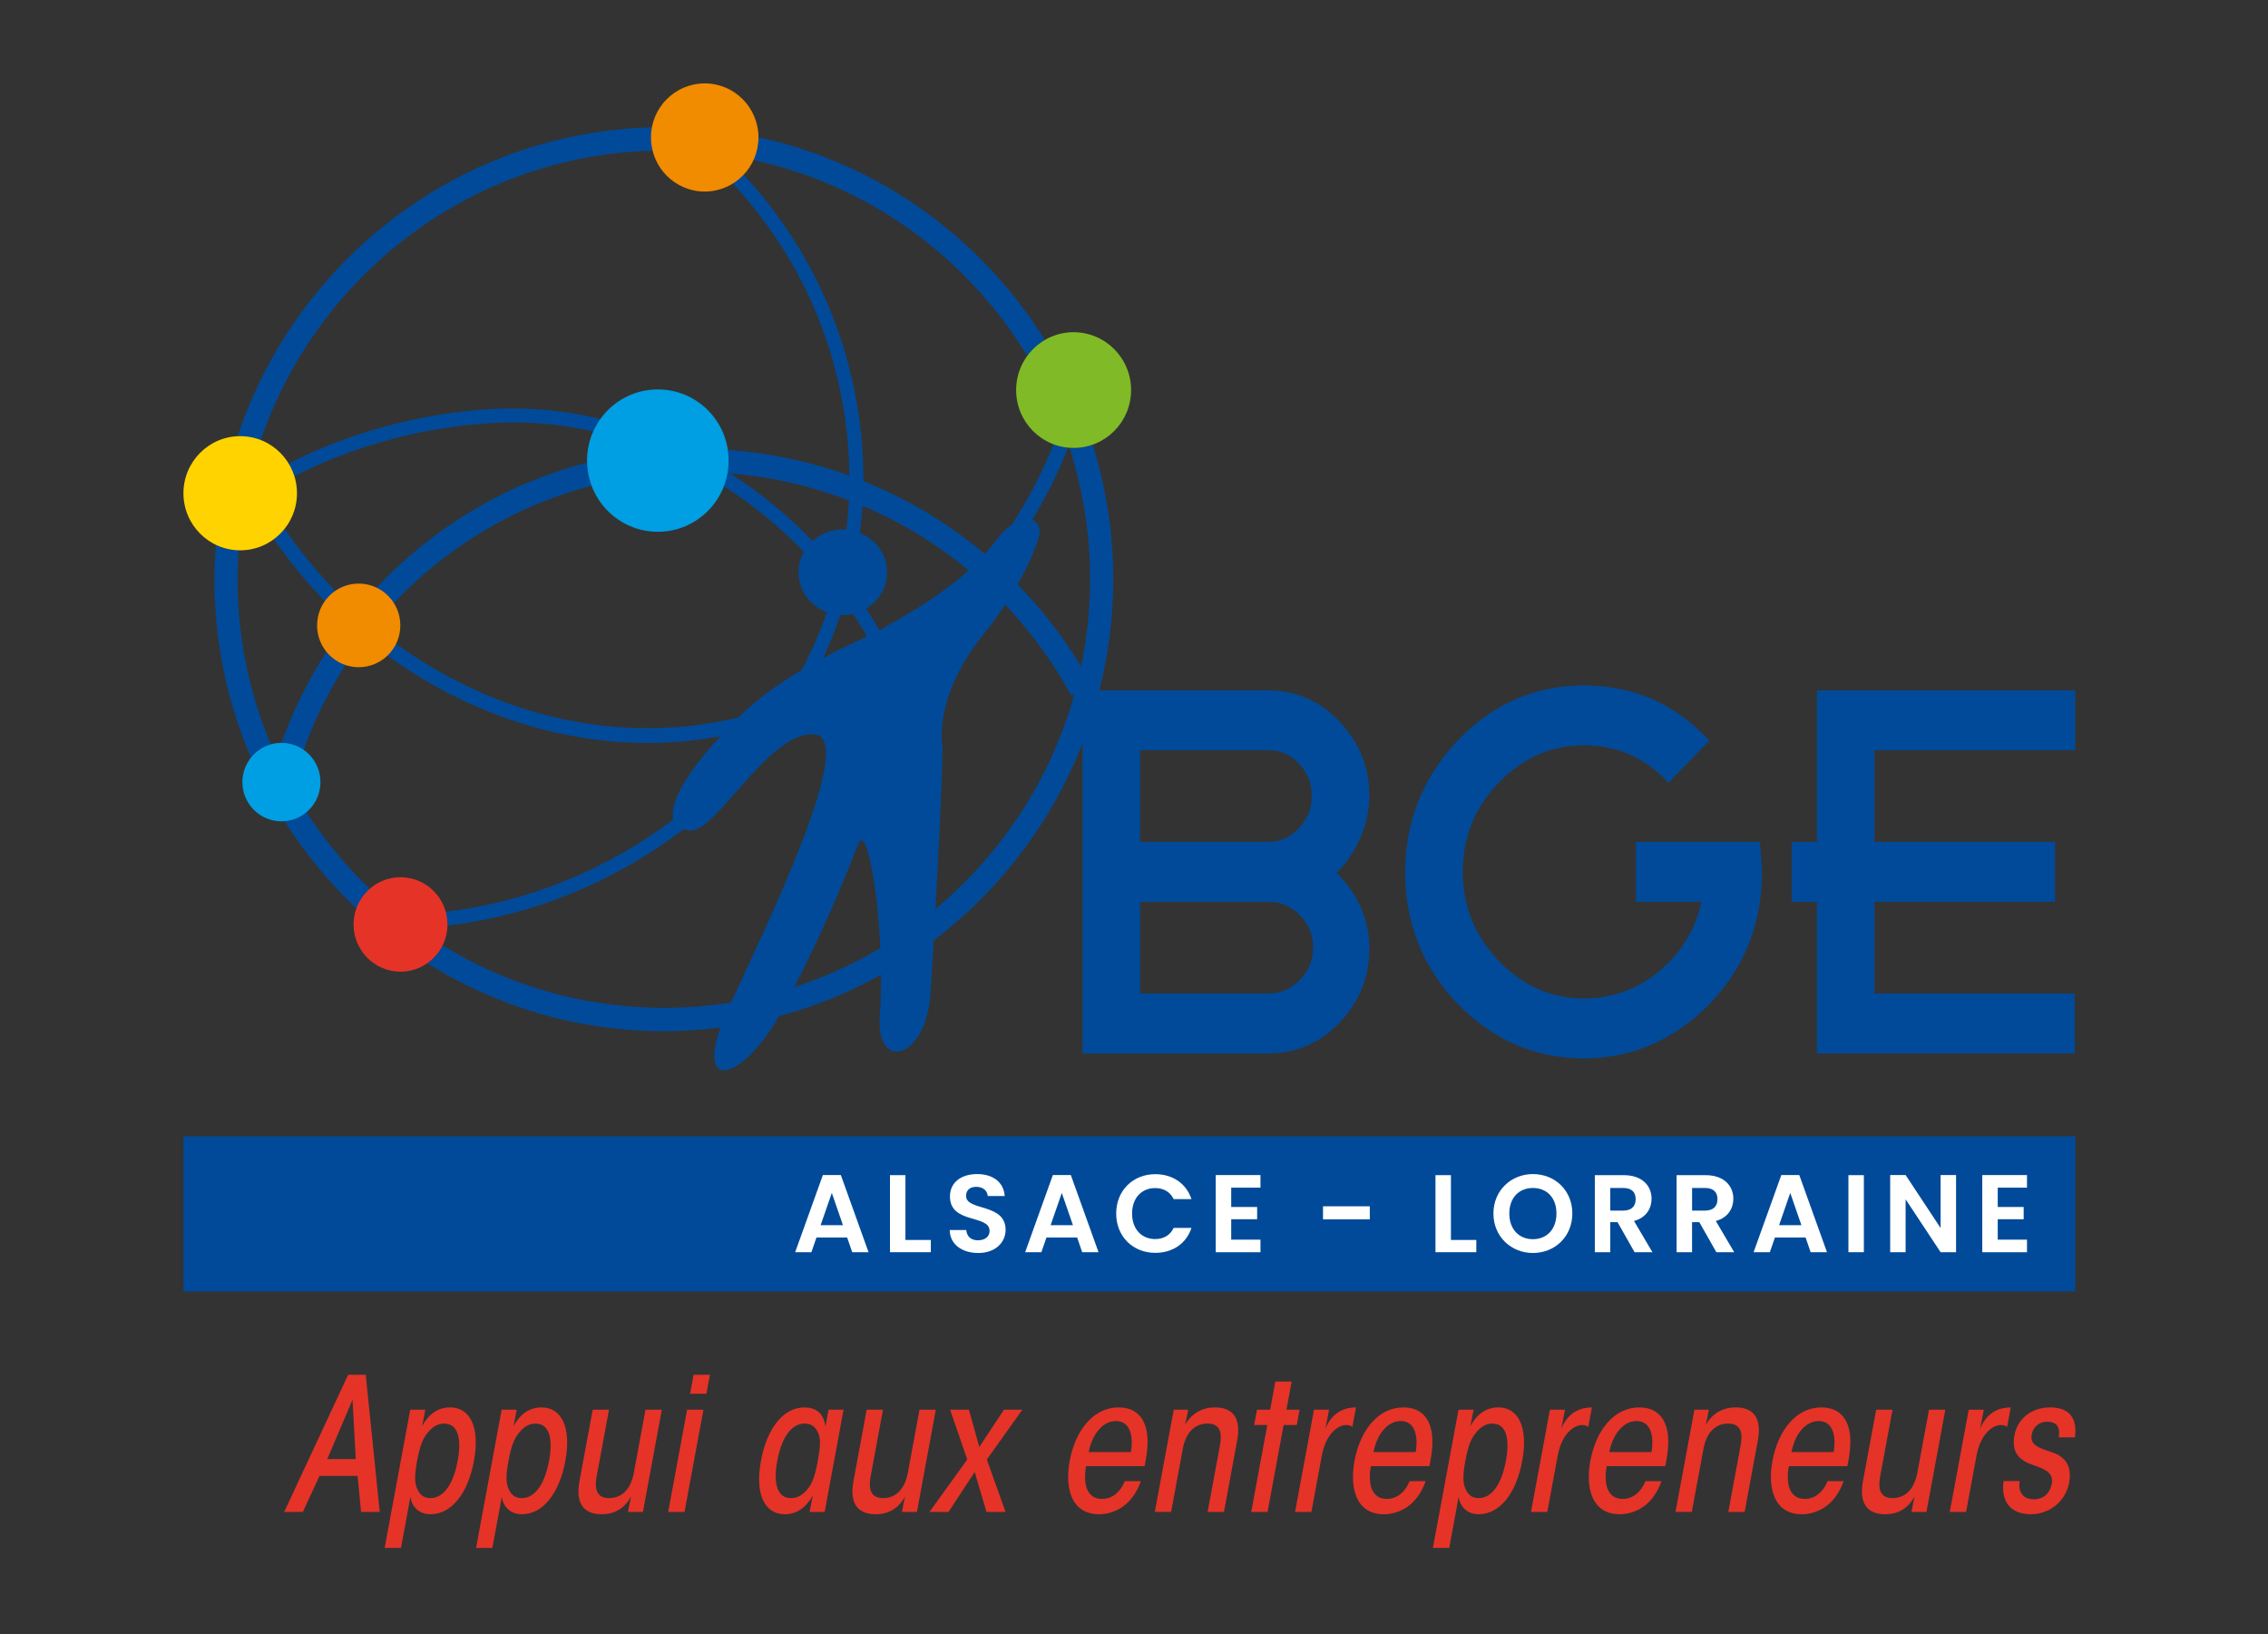 <?xml version="1.0" encoding="UTF-8"?>
<svg xmlns="http://www.w3.org/2000/svg" width="136" height="98" viewBox="0 0 136 98" fill="none">
  <rect x="0" y="0" width="136" height="98" fill="#333333" stroke="none"/>
  <g clip-path="url(#clip0_1571_382)">
    <path d="M124.442 44.983V41.396H108.949V50.484H107.436V54.076H108.949V63.16H124.42V59.572H112.398V54.076H123.232V50.484H112.398V44.983H124.442Z" fill="#004A99"></path>
    <path d="M105.555 50.735L105.527 50.482H98.094V54.075H102.025C101.71 55.57 100.97 56.878 99.815 57.955C98.44 59.223 96.816 59.866 94.985 59.866C93.026 59.866 91.304 59.112 89.874 57.621C88.442 56.128 87.716 54.334 87.716 52.279C87.716 51.23 87.898 50.249 88.257 49.371C88.613 48.487 89.16 47.663 89.881 46.917C91.325 45.437 93.035 44.686 94.967 44.686C95.929 44.686 96.835 44.862 97.658 45.215C98.482 45.562 99.217 46.069 99.849 46.726L100.049 46.933L100.248 46.726L102.312 44.601L102.503 44.408L102.314 44.213C101.324 43.187 100.213 42.407 99.008 41.887C97.796 41.363 96.436 41.099 94.966 41.099C92.027 41.099 89.48 42.22 87.394 44.423C85.317 46.627 84.264 49.272 84.264 52.293C84.264 53.083 84.329 53.831 84.457 54.521C84.587 55.214 84.788 55.902 85.049 56.568C85.574 57.886 86.367 59.107 87.411 60.194C89.526 62.359 92.072 63.461 94.965 63.461C97.804 63.461 100.311 62.395 102.412 60.3C104.563 58.126 105.655 55.43 105.655 52.279C105.655 52.261 105.582 51.042 105.582 51.042C105.585 51.032 105.555 50.735 105.555 50.735Z" fill="#004A99"></path>
    <path d="M82.113 47.734C82.113 46.026 81.515 44.526 80.338 43.279C79.159 42.032 77.715 41.396 76.047 41.396H65.924C66.465 39.258 66.758 37.028 66.758 34.724C66.758 31.914 66.318 29.206 65.524 26.656C65.164 26.782 64.781 26.858 64.377 26.858C64.295 26.858 64.215 26.851 64.134 26.846C64.931 29.331 65.366 31.98 65.366 34.725C65.366 36.523 65.177 38.275 64.83 39.969C63.742 38.165 62.457 36.515 61.021 35.045C61.726 33.806 62.122 32.809 62.3 32.182C62.428 31.731 62.257 31.313 61.891 31.165C62.733 29.791 63.458 28.348 64.046 26.84C63.742 26.814 63.451 26.742 63.175 26.637C62.505 28.325 61.668 29.942 60.67 31.451C60.353 31.672 60.003 32.014 59.638 32.51C59.457 32.755 59.26 32.989 59.056 33.217C56.873 31.385 54.415 29.908 51.774 28.849C51.774 28.829 51.776 28.803 51.776 28.783C51.776 21.928 49.187 15.417 44.586 10.474C44.393 10.679 44.175 10.854 43.936 11.001C48.357 15.733 50.869 21.957 50.934 28.521C48.611 27.677 46.159 27.154 43.638 26.979C43.669 27.188 43.693 27.401 43.693 27.618C43.693 28.16 43.588 28.677 43.405 29.153C45.129 30.255 46.749 31.567 48.203 33.09C47.88 33.669 47.783 34.369 47.995 35.05C48.236 35.85 48.847 36.437 49.584 36.711C49.173 37.894 48.671 39.048 48.079 40.169C46.22 41.262 45.109 42.209 44.285 43.023C42.895 43.347 41.475 43.557 40.033 43.631C34.293 43.938 28.529 42.069 23.747 38.597C23.617 38.866 23.445 39.105 23.234 39.309C28.178 42.897 34.136 44.829 40.08 44.513C41.134 44.461 42.179 44.331 43.209 44.144C41.009 46.501 40.14 48.247 40.374 49.137C36.361 52.169 31.594 54.099 26.712 54.666C26.782 54.913 26.831 55.166 26.831 55.435C26.831 55.46 26.823 55.479 26.823 55.503C31.89 54.908 36.831 52.897 40.978 49.729C41.111 49.769 41.264 49.797 41.439 49.798C42.997 49.815 46.237 43.674 48.894 44.049C51.411 44.403 45.789 55.844 43.839 60.111C42.525 60.319 41.178 60.431 39.808 60.431C34.949 60.431 30.405 59.055 26.534 56.681C26.322 57.111 26.012 57.485 25.622 57.759C29.744 60.337 34.606 61.831 39.809 61.831C40.959 61.831 42.093 61.752 43.206 61.609C41.825 65.498 44.543 64.708 46.716 60.927C48.872 60.349 50.922 59.511 52.831 58.448C52.836 59.298 52.812 60.154 52.757 60.982C52.528 64.257 55.55 63.553 55.8 59.525C55.868 58.398 55.933 57.36 55.987 56.39C59.962 53.38 63.078 49.286 64.917 44.553V63.168H76.049C77.721 63.168 79.169 62.537 80.346 61.298C81.519 60.063 82.115 58.559 82.115 56.826C82.115 55.928 81.91 55.043 81.505 54.204C81.147 53.467 80.688 52.849 80.14 52.346C80.698 51.8 81.16 51.141 81.512 50.373C81.91 49.496 82.113 48.611 82.113 47.734ZM48.73 32.443C47.225 30.884 45.567 29.518 43.787 28.392C46.255 28.582 48.651 29.14 50.908 30.009C50.878 30.595 50.822 31.175 50.749 31.754C50.431 31.73 50.107 31.754 49.78 31.845C49.373 31.963 49.021 32.175 48.73 32.443ZM49.367 39.443C49.761 38.607 50.093 37.747 50.393 36.878C50.645 36.892 50.9 36.871 51.157 36.807C51.451 37.259 51.733 37.705 51.996 38.165C51.008 38.612 50.131 39.036 49.367 39.443ZM47.636 59.184C49.318 55.883 50.434 53.256 51.462 50.612C51.903 49.485 52.611 52.847 52.791 56.847C51.177 57.809 49.448 58.594 47.636 59.184ZM52.736 37.785C52.483 37.35 52.217 36.917 51.942 36.49C52.931 35.892 53.433 34.714 53.086 33.58C52.849 32.813 52.272 32.242 51.562 31.954C51.632 31.415 51.69 30.871 51.724 30.326C54.021 31.3 56.162 32.607 58.083 34.201C56.6 35.545 54.73 36.695 52.736 37.785ZM56.092 54.503C56.526 46.763 56.521 44.809 56.521 44.809C56.521 44.809 55.858 41.777 59.127 37.852C59.563 37.295 59.937 36.763 60.274 36.258C61.808 37.869 63.147 39.697 64.24 41.711L64.428 41.606C63.013 46.727 60.056 51.199 56.092 54.503ZM68.366 44.983H76.046C76.772 44.983 77.393 45.252 77.894 45.789C78.409 46.332 78.659 46.969 78.659 47.734C78.659 48.488 78.404 49.124 77.877 49.671C77.352 50.217 76.754 50.482 76.046 50.482H68.366V44.983ZM77.932 58.762C77.4 59.299 76.766 59.573 76.047 59.573H68.367V54.076H76.047C76.796 54.076 77.416 54.335 77.946 54.877C78.478 55.412 78.739 56.052 78.739 56.821C78.739 57.582 78.472 58.214 77.932 58.762Z" fill="#004A99"></path>
    <path d="M20.107 35.423C18.996 34.283 17.981 33.038 17.066 31.703C16.881 31.937 16.666 32.145 16.426 32.323C17.347 33.655 18.37 34.902 19.483 36.044C19.654 35.805 19.863 35.591 20.107 35.423Z" fill="#004A99"></path>
    <path d="M20.719 39.867C20.267 39.713 19.875 39.438 19.58 39.072C18.491 40.763 17.58 42.593 16.885 44.54C17.377 44.542 17.832 44.698 18.209 44.961C18.859 43.148 19.707 41.445 20.719 39.867Z" fill="#004A99"></path>
    <path d="M17.307 27.79C17.451 28.026 17.568 28.28 17.652 28.549C21.278 26.709 25.362 25.6 29.585 25.363C31.592 25.249 33.606 25.429 35.58 25.867C35.698 25.601 35.843 25.35 36.011 25.115C33.884 24.617 31.707 24.403 29.539 24.521C25.212 24.768 21.027 25.908 17.307 27.79Z" fill="#004A99"></path>
    <path d="M17.059 49.227C18.278 51.153 19.73 52.914 21.377 54.47C21.543 54.013 21.819 53.615 22.176 53.302C20.737 51.921 19.462 50.374 18.373 48.691C18.012 48.996 17.561 49.19 17.059 49.227Z" fill="#004A99"></path>
    <path d="M61.601 21.339C61.884 20.953 62.244 20.628 62.659 20.387C58.853 14.277 52.702 9.792 45.479 8.229C45.479 8.233 45.481 8.237 45.481 8.241C45.481 8.728 45.367 9.185 45.178 9.599C52.111 11.096 58.002 15.438 61.601 21.339Z" fill="#004A99"></path>
    <path d="M15.637 26.387C19.021 16.497 28.24 9.316 39.142 9.035C39.078 8.78 39.034 8.517 39.034 8.239C39.034 8.034 39.058 7.833 39.094 7.636C27.521 7.941 17.749 15.617 14.248 26.16C14.301 26.159 14.352 26.153 14.402 26.153C14.839 26.151 15.254 26.237 15.637 26.387Z" fill="#004A99"></path>
    <path d="M35.483 29.12C35.322 28.69 35.227 28.227 35.213 27.742C30.338 28.997 25.974 31.622 22.574 35.239C23.003 35.443 23.364 35.762 23.616 36.161C26.812 32.773 30.912 30.312 35.483 29.12Z" fill="#004A99"></path>
    <path d="M14.312 32.991C13.824 32.979 13.362 32.863 12.946 32.664C12.895 33.343 12.855 34.029 12.855 34.724C12.855 38.525 13.641 42.146 15.052 45.433C15.354 45.054 15.764 44.775 16.24 44.639C14.962 41.584 14.244 38.24 14.244 34.724C14.245 34.143 14.273 33.564 14.312 32.991Z" fill="#004A99"></path>
    <path d="M24.006 37.5C24.006 38.885 22.887 40.006 21.508 40.006C20.132 40.006 19.014 38.885 19.014 37.5C19.014 36.113 20.132 34.991 21.508 34.991C22.887 34.991 24.006 36.114 24.006 37.5Z" fill="#F18B00"></path>
    <path d="M19.217 46.895C19.217 48.194 18.168 49.247 16.879 49.247C15.585 49.247 14.535 48.193 14.535 46.895C14.535 45.595 15.585 44.541 16.879 44.541C18.168 44.541 19.217 45.595 19.217 46.895Z" fill="#009EE2"></path>
    <path d="M43.693 27.614C43.693 29.974 41.791 31.886 39.447 31.886C37.103 31.886 35.203 29.974 35.203 27.614C35.203 25.255 37.103 23.349 39.447 23.349C41.791 23.349 43.693 25.255 43.693 27.614Z" fill="#009EE2"></path>
    <path d="M45.481 8.241C45.481 10.032 44.037 11.486 42.259 11.486C40.478 11.486 39.035 10.032 39.035 8.241C39.035 6.45 40.478 5 42.259 5C44.037 5 45.481 6.45 45.481 8.241Z" fill="#F18B00"></path>
    <path d="M26.834 55.43C26.834 56.995 25.57 58.261 24.017 58.261C22.465 58.261 21.201 56.994 21.201 55.43C21.201 53.867 22.465 52.598 24.017 52.598C25.57 52.598 26.834 53.868 26.834 55.43Z" fill="#E53328"></path>
    <path d="M17.808 29.576C17.808 31.465 16.283 32.997 14.405 32.997C12.525 32.997 11 31.465 11 29.576C11 27.684 12.525 26.152 14.405 26.152C16.283 26.152 17.808 27.684 17.808 29.576Z" fill="#FFD300"></path>
    <path d="M67.826 23.39C67.826 25.303 66.282 26.857 64.377 26.857C62.475 26.857 60.932 25.303 60.932 23.39C60.932 21.473 62.477 19.919 64.377 19.919C66.283 19.92 67.826 21.473 67.826 23.39Z" fill="#80BA27"></path>
    <path d="M21.139 83.929L19.625 87.485H21.334L21.139 83.929ZM18.161 90.655H17.041L20.876 82.432H21.931L22.772 90.655H21.652L21.442 88.496H19.158L18.161 90.655Z" fill="#E53328"></path>
    <path d="M27.446 87.58C27.701 86.205 27.438 85.358 26.631 85.358C26.231 85.358 25.926 85.563 25.649 85.901C25.345 86.26 25.171 86.733 25.012 87.591C24.853 88.446 24.854 88.919 25.023 89.283C25.173 89.62 25.404 89.826 25.805 89.826C26.61 89.826 27.187 88.978 27.443 87.591L27.446 87.58ZM24.6 84.526H25.503C25.433 84.899 25.379 85.195 25.312 85.506C25.727 84.76 26.287 84.388 26.996 84.388C28.183 84.388 28.795 85.568 28.42 87.595C28.062 89.532 27.085 90.793 25.811 90.793C25.152 90.793 24.713 90.385 24.602 89.749C24.567 89.986 24.519 90.249 24.444 90.654L24.045 92.813H23.066L24.6 84.526Z" fill="#E53328"></path>
    <path d="M32.925 87.58C33.18 86.205 32.917 85.358 32.111 85.358C31.71 85.358 31.405 85.563 31.128 85.901C30.824 86.26 30.65 86.733 30.491 87.591C30.332 88.446 30.333 88.919 30.502 89.283C30.652 89.62 30.884 89.826 31.284 89.826C32.089 89.826 32.666 88.978 32.922 87.591L32.925 87.58ZM30.081 84.526H30.983C30.914 84.899 30.86 85.195 30.793 85.506C31.208 84.76 31.767 84.388 32.477 84.388C33.663 84.388 34.276 85.568 33.901 87.595C33.542 89.532 32.566 90.793 31.291 90.793C30.632 90.793 30.193 90.385 30.082 89.749C30.048 89.986 30 90.249 29.924 90.654L29.525 92.813H28.547L30.081 84.526Z" fill="#E53328"></path>
    <path d="M38.553 90.655H37.656C37.712 90.346 37.768 90.052 37.844 89.719C37.441 90.481 36.807 90.794 36.081 90.794C35.057 90.794 34.488 90.209 34.748 88.807L35.54 84.527H36.518L35.786 88.486C35.682 89.044 35.628 89.826 36.527 89.826C37.248 89.826 37.817 89.341 38.009 88.307L38.708 84.527H39.687L38.553 90.655Z" fill="#E53328"></path>
    <path d="M41.591 82.432H42.569L42.358 83.571H41.38L41.591 82.432ZM41.203 84.526H42.182L41.047 90.655H40.068L41.203 84.526Z" fill="#E53328"></path>
    <path d="M46.607 87.602C46.352 88.976 46.627 89.825 47.421 89.825C47.846 89.825 48.152 89.619 48.427 89.282C48.731 88.918 48.881 88.445 49.039 87.59C49.198 86.732 49.224 86.258 49.052 85.9C48.902 85.562 48.671 85.357 48.246 85.357C47.452 85.357 46.864 86.204 46.608 87.59L46.607 87.602ZM49.451 90.655H48.548C48.628 90.225 48.681 89.938 48.739 89.676C48.332 90.399 47.763 90.794 47.053 90.794C45.867 90.794 45.256 89.608 45.628 87.597C45.989 85.646 46.965 84.389 48.24 84.389C48.856 84.389 49.38 84.678 49.505 85.533C49.556 85.21 49.611 84.906 49.682 84.528H50.584L49.451 90.655Z" fill="#E53328"></path>
    <path d="M54.983 90.655H54.085C54.142 90.346 54.197 90.052 54.273 89.719C53.871 90.481 53.237 90.794 52.511 90.794C51.487 90.794 50.918 90.209 51.178 88.807L51.969 84.527H52.948L52.216 88.486C52.112 89.044 52.058 89.826 52.957 89.826C53.677 89.826 54.247 89.341 54.439 88.307L55.138 84.527H56.116L54.983 90.655Z" fill="#E53328"></path>
    <path d="M58.002 87.511L56.971 84.526H58.101L58.724 86.763L60.2 84.526H61.306L59.175 87.511L60.297 90.655H59.155L58.447 88.263L56.877 90.655H55.736L58.002 87.511Z" fill="#E53328"></path>
    <path d="M67.814 87.064C67.977 86.084 67.766 85.206 66.911 85.206C66.144 85.206 65.502 85.958 65.283 87.064H67.814ZM65.129 87.908C64.932 88.969 65.167 89.875 66.079 89.875C66.699 89.875 67.189 89.457 67.449 88.808H68.412C68.17 89.508 67.777 90.018 67.328 90.34C66.88 90.65 66.382 90.794 65.909 90.794C64.244 90.794 63.841 89.237 64.143 87.597C64.487 85.736 65.582 84.389 67.074 84.389C67.828 84.389 68.333 84.716 68.597 85.29C68.939 86.039 68.821 87.01 68.636 87.91H65.129V87.908Z" fill="#E53328"></path>
    <path d="M70.383 84.526H71.248C71.193 84.822 71.142 85.105 71.067 85.424C71.494 84.701 72.13 84.388 72.855 84.388C73.879 84.388 74.447 84.972 74.186 86.374L73.395 90.654H72.415L73.149 86.695C73.252 86.136 73.307 85.356 72.408 85.356C71.687 85.356 71.118 85.839 70.926 86.873L70.226 90.653H69.248L70.383 84.526Z" fill="#E53328"></path>
    <path d="M75.994 85.445H75.206L75.376 84.526H76.164L76.476 82.836H77.456L77.142 84.526H77.929L77.76 85.445H76.972L76.008 90.655H75.029L75.994 85.445Z" fill="#E53328"></path>
    <path d="M78.793 84.526H79.696C79.61 84.996 79.55 85.317 79.474 85.656C79.939 84.597 80.685 84.398 81.313 84.388L81.097 85.553C80.988 85.471 80.857 85.445 80.721 85.445C80.198 85.445 79.494 86.022 79.263 87.275L78.638 90.655H77.658L78.793 84.526Z" fill="#E53328"></path>
    <path d="M84.893 87.064C85.054 86.084 84.843 85.206 83.99 85.206C83.222 85.206 82.58 85.958 82.362 87.064H84.893ZM82.205 87.908C82.008 88.969 82.244 89.875 83.157 89.875C83.777 89.875 84.265 89.457 84.526 88.808H85.49C85.247 89.508 84.855 90.018 84.405 90.34C83.957 90.65 83.46 90.794 82.986 90.794C81.321 90.794 80.919 89.237 81.222 87.597C81.566 85.736 82.659 84.389 84.153 84.389C84.905 84.389 85.411 84.716 85.675 85.29C86.019 86.039 85.9 87.01 85.714 87.91H82.205V87.908Z" fill="#E53328"></path>
    <path d="M90.304 87.58C90.558 86.205 90.297 85.358 89.49 85.358C89.091 85.358 88.784 85.563 88.509 85.901C88.205 86.26 88.029 86.733 87.87 87.591C87.713 88.446 87.713 88.919 87.882 89.283C88.032 89.62 88.263 89.826 88.663 89.826C89.469 89.826 90.044 88.978 90.302 87.591L90.304 87.58ZM87.459 84.526H88.362C88.292 84.899 88.238 85.195 88.171 85.506C88.586 84.76 89.145 84.388 89.855 84.388C91.041 84.388 91.654 85.568 91.279 87.595C90.92 89.532 89.943 90.793 88.669 90.793C88.01 90.793 87.571 90.385 87.46 89.749C87.426 89.986 87.378 90.249 87.302 90.654L86.902 92.813H85.924L87.459 84.526Z" fill="#E53328"></path>
    <path d="M92.941 84.526H93.843C93.756 84.996 93.698 85.317 93.619 85.656C94.086 84.597 94.833 84.398 95.459 84.388L95.243 85.553C95.134 85.471 95.004 85.445 94.867 85.445C94.345 85.445 93.64 86.022 93.409 87.275L92.783 90.655H91.805L92.941 84.526Z" fill="#E53328"></path>
    <path d="M99.034 87.064C99.195 86.084 98.985 85.206 98.131 85.206C97.364 85.206 96.721 85.958 96.503 87.064H99.034ZM96.347 87.908C96.151 88.969 96.387 89.875 97.299 89.875C97.919 89.875 98.408 89.457 98.669 88.808H99.632C99.39 89.508 98.997 90.018 98.548 90.34C98.1 90.65 97.602 90.794 97.129 90.794C95.464 90.794 95.061 89.237 95.364 87.597C95.709 85.736 96.802 84.389 98.295 84.389C99.049 84.389 99.554 84.716 99.818 85.29C100.161 86.039 100.043 87.01 99.857 87.91H96.347V87.908Z" fill="#E53328"></path>
    <path d="M101.606 84.526H102.47C102.416 84.822 102.364 85.105 102.29 85.424C102.716 84.701 103.351 84.388 104.076 84.388C105.1 84.388 105.669 84.972 105.409 86.374L104.618 90.654H103.638L104.371 86.695C104.475 86.136 104.528 85.356 103.63 85.356C102.91 85.356 102.34 85.839 102.148 86.873L101.45 90.653H100.471L101.606 84.526Z" fill="#E53328"></path>
    <path d="M109.956 87.064C110.119 86.084 109.908 85.206 109.054 85.206C108.285 85.206 107.645 85.958 107.425 87.064H109.956ZM107.27 87.908C107.073 88.969 107.308 89.875 108.221 89.875C108.842 89.875 109.331 89.457 109.59 88.808H110.553C110.311 89.508 109.918 90.018 109.469 90.34C109.021 90.65 108.525 90.794 108.05 90.794C106.384 90.794 105.981 89.237 106.284 87.597C106.629 85.736 107.723 84.389 109.215 84.389C109.968 84.389 110.474 84.716 110.738 85.29C111.08 86.039 110.962 87.01 110.777 87.91H107.27V87.908Z" fill="#E53328"></path>
    <path d="M115.519 90.655H114.621C114.678 90.346 114.733 90.052 114.809 89.719C114.406 90.481 113.773 90.794 113.047 90.794C112.023 90.794 111.454 90.209 111.713 88.807L112.505 84.527H113.484L112.75 88.486C112.647 89.044 112.594 89.826 113.491 89.826C114.212 89.826 114.781 89.341 114.972 88.307L115.673 84.527H116.651L115.519 90.655Z" fill="#E53328"></path>
    <path d="M118.054 84.526H118.957C118.87 84.996 118.812 85.317 118.732 85.656C119.199 84.597 119.946 84.398 120.573 84.388L120.357 85.553C120.247 85.471 120.117 85.445 119.981 85.445C119.458 85.445 118.753 86.022 118.522 87.275L117.896 90.655H116.918L118.054 84.526Z" fill="#E53328"></path>
    <path d="M123.452 86.186C123.564 85.512 123.28 85.245 122.747 85.245C122.283 85.245 121.915 85.56 121.831 86.017C121.713 86.652 122.295 86.83 122.979 87.052C123.617 87.267 124.301 87.673 124.073 88.909C123.869 90.011 122.902 90.793 121.784 90.793C120.649 90.793 119.97 90.136 120.142 88.801H121.111C120.992 89.515 121.357 89.899 121.966 89.899C122.569 89.899 122.937 89.49 123.032 88.972C123.159 88.298 122.62 88.088 121.894 87.835C121.189 87.586 120.586 87.187 120.797 86.052C120.98 85.06 121.819 84.388 122.938 84.388C124.085 84.388 124.585 85.035 124.422 86.185H123.452V86.186Z" fill="#E53328"></path>
    <path d="M124.448 68.134H11V77.436H124.448V68.134Z" fill="#004A99"></path>
    <path d="M50.8 74.203H48.959L48.655 75.082H47.682L49.343 70.456H50.421L52.082 75.082H51.103L50.8 74.203ZM49.88 71.528L49.21 73.46H50.547L49.88 71.528Z" fill="white"></path>
    <path d="M54.294 70.462V74.348H55.816V75.082H53.367V70.462H54.294Z" fill="white"></path>
    <path d="M58.663 75.129C57.703 75.129 56.962 74.627 56.949 73.752H57.943C57.969 74.123 58.214 74.368 58.645 74.368C59.081 74.368 59.34 74.136 59.34 73.805C59.34 72.805 56.957 73.407 56.964 71.733C56.964 70.899 57.64 70.397 58.593 70.397C59.54 70.397 60.188 70.88 60.248 71.713H59.228C59.209 71.409 58.964 71.17 58.566 71.164C58.202 71.15 57.931 71.329 57.931 71.707C57.931 72.633 60.301 72.117 60.301 73.746C60.298 74.474 59.715 75.129 58.663 75.129Z" fill="white"></path>
    <path d="M64.591 74.203H62.75L62.446 75.082H61.473L63.134 70.456H64.212L65.873 75.082H64.894L64.591 74.203ZM63.67 71.528L63.001 73.46H64.338L63.67 71.528Z" fill="white"></path>
    <path d="M69.275 70.403C70.301 70.403 71.135 70.952 71.446 71.898H70.38C70.162 71.454 69.764 71.237 69.268 71.237C68.46 71.237 67.885 71.827 67.885 72.766C67.885 73.699 68.46 74.294 69.268 74.294C69.764 74.294 70.162 74.076 70.38 73.625H71.446C71.135 74.579 70.301 75.121 69.275 75.121C67.944 75.121 66.932 74.148 66.932 72.764C66.932 71.382 67.944 70.403 69.275 70.403Z" fill="white"></path>
    <path d="M75.584 71.211H73.829V72.37H75.384V73.105H73.829V74.329H75.584V75.084H72.902V70.457H75.584V71.211Z" fill="white"></path>
    <path d="M79.334 72.329H82.14V73.111H79.334V72.329Z" fill="white"></path>
    <path d="M87.005 70.462V74.348H88.527V75.082H86.078V70.462H87.005Z" fill="white"></path>
    <path d="M91.922 75.129C90.618 75.129 89.553 74.15 89.553 72.76C89.553 71.376 90.618 70.397 91.922 70.397C93.24 70.397 94.285 71.376 94.285 72.76C94.285 74.15 93.233 75.129 91.922 75.129ZM91.922 74.302C92.757 74.302 93.332 73.7 93.332 72.76C93.332 71.819 92.757 71.231 91.922 71.231C91.082 71.231 90.506 71.82 90.506 72.76C90.505 73.7 91.082 74.302 91.922 74.302Z" fill="white"></path>
    <path d="M97.367 70.462C98.48 70.462 99.036 71.105 99.036 71.879C99.036 72.442 98.724 73.011 97.983 73.209L99.088 75.082H98.016L96.996 73.282H96.559V75.082H95.633V70.462H97.367ZM97.333 71.23H96.559V72.587H97.333C97.85 72.587 98.082 72.315 98.082 71.899C98.082 71.489 97.85 71.23 97.333 71.23Z" fill="white"></path>
    <path d="M102.272 70.462C103.384 70.462 103.94 71.105 103.94 71.879C103.94 72.442 103.629 73.011 102.888 73.209L103.992 75.082H102.92L101.9 73.282H101.464V75.082H100.537V70.462H102.272ZM102.239 71.23H101.465V72.587H102.239C102.755 72.587 102.987 72.315 102.987 71.899C102.987 71.489 102.755 71.23 102.239 71.23Z" fill="white"></path>
    <path d="M108.272 74.203H106.432L106.128 75.082H105.154L106.816 70.456H107.894L109.555 75.082H108.575L108.272 74.203ZM107.352 71.528L106.683 73.46H108.02L107.352 71.528Z" fill="white"></path>
    <path d="M110.84 70.462H111.766V75.082H110.84V70.462Z" fill="white"></path>
    <path d="M117.295 70.456V75.082H116.368L114.27 71.911V75.082H113.344V70.456H114.27L116.368 73.633V70.456H117.295Z" fill="white"></path>
    <path d="M121.548 71.211H119.794V72.37H121.349V73.105H119.794V74.329H121.548V75.084H118.867V70.457H121.548V71.211Z" fill="white"></path>
  </g>
  <defs>
    <clipPath id="clip0_1571_382">
      <rect width="136" height="96.171" fill="white" transform="translate(0 0.914)"></rect>
    </clipPath>
  </defs>
</svg>
